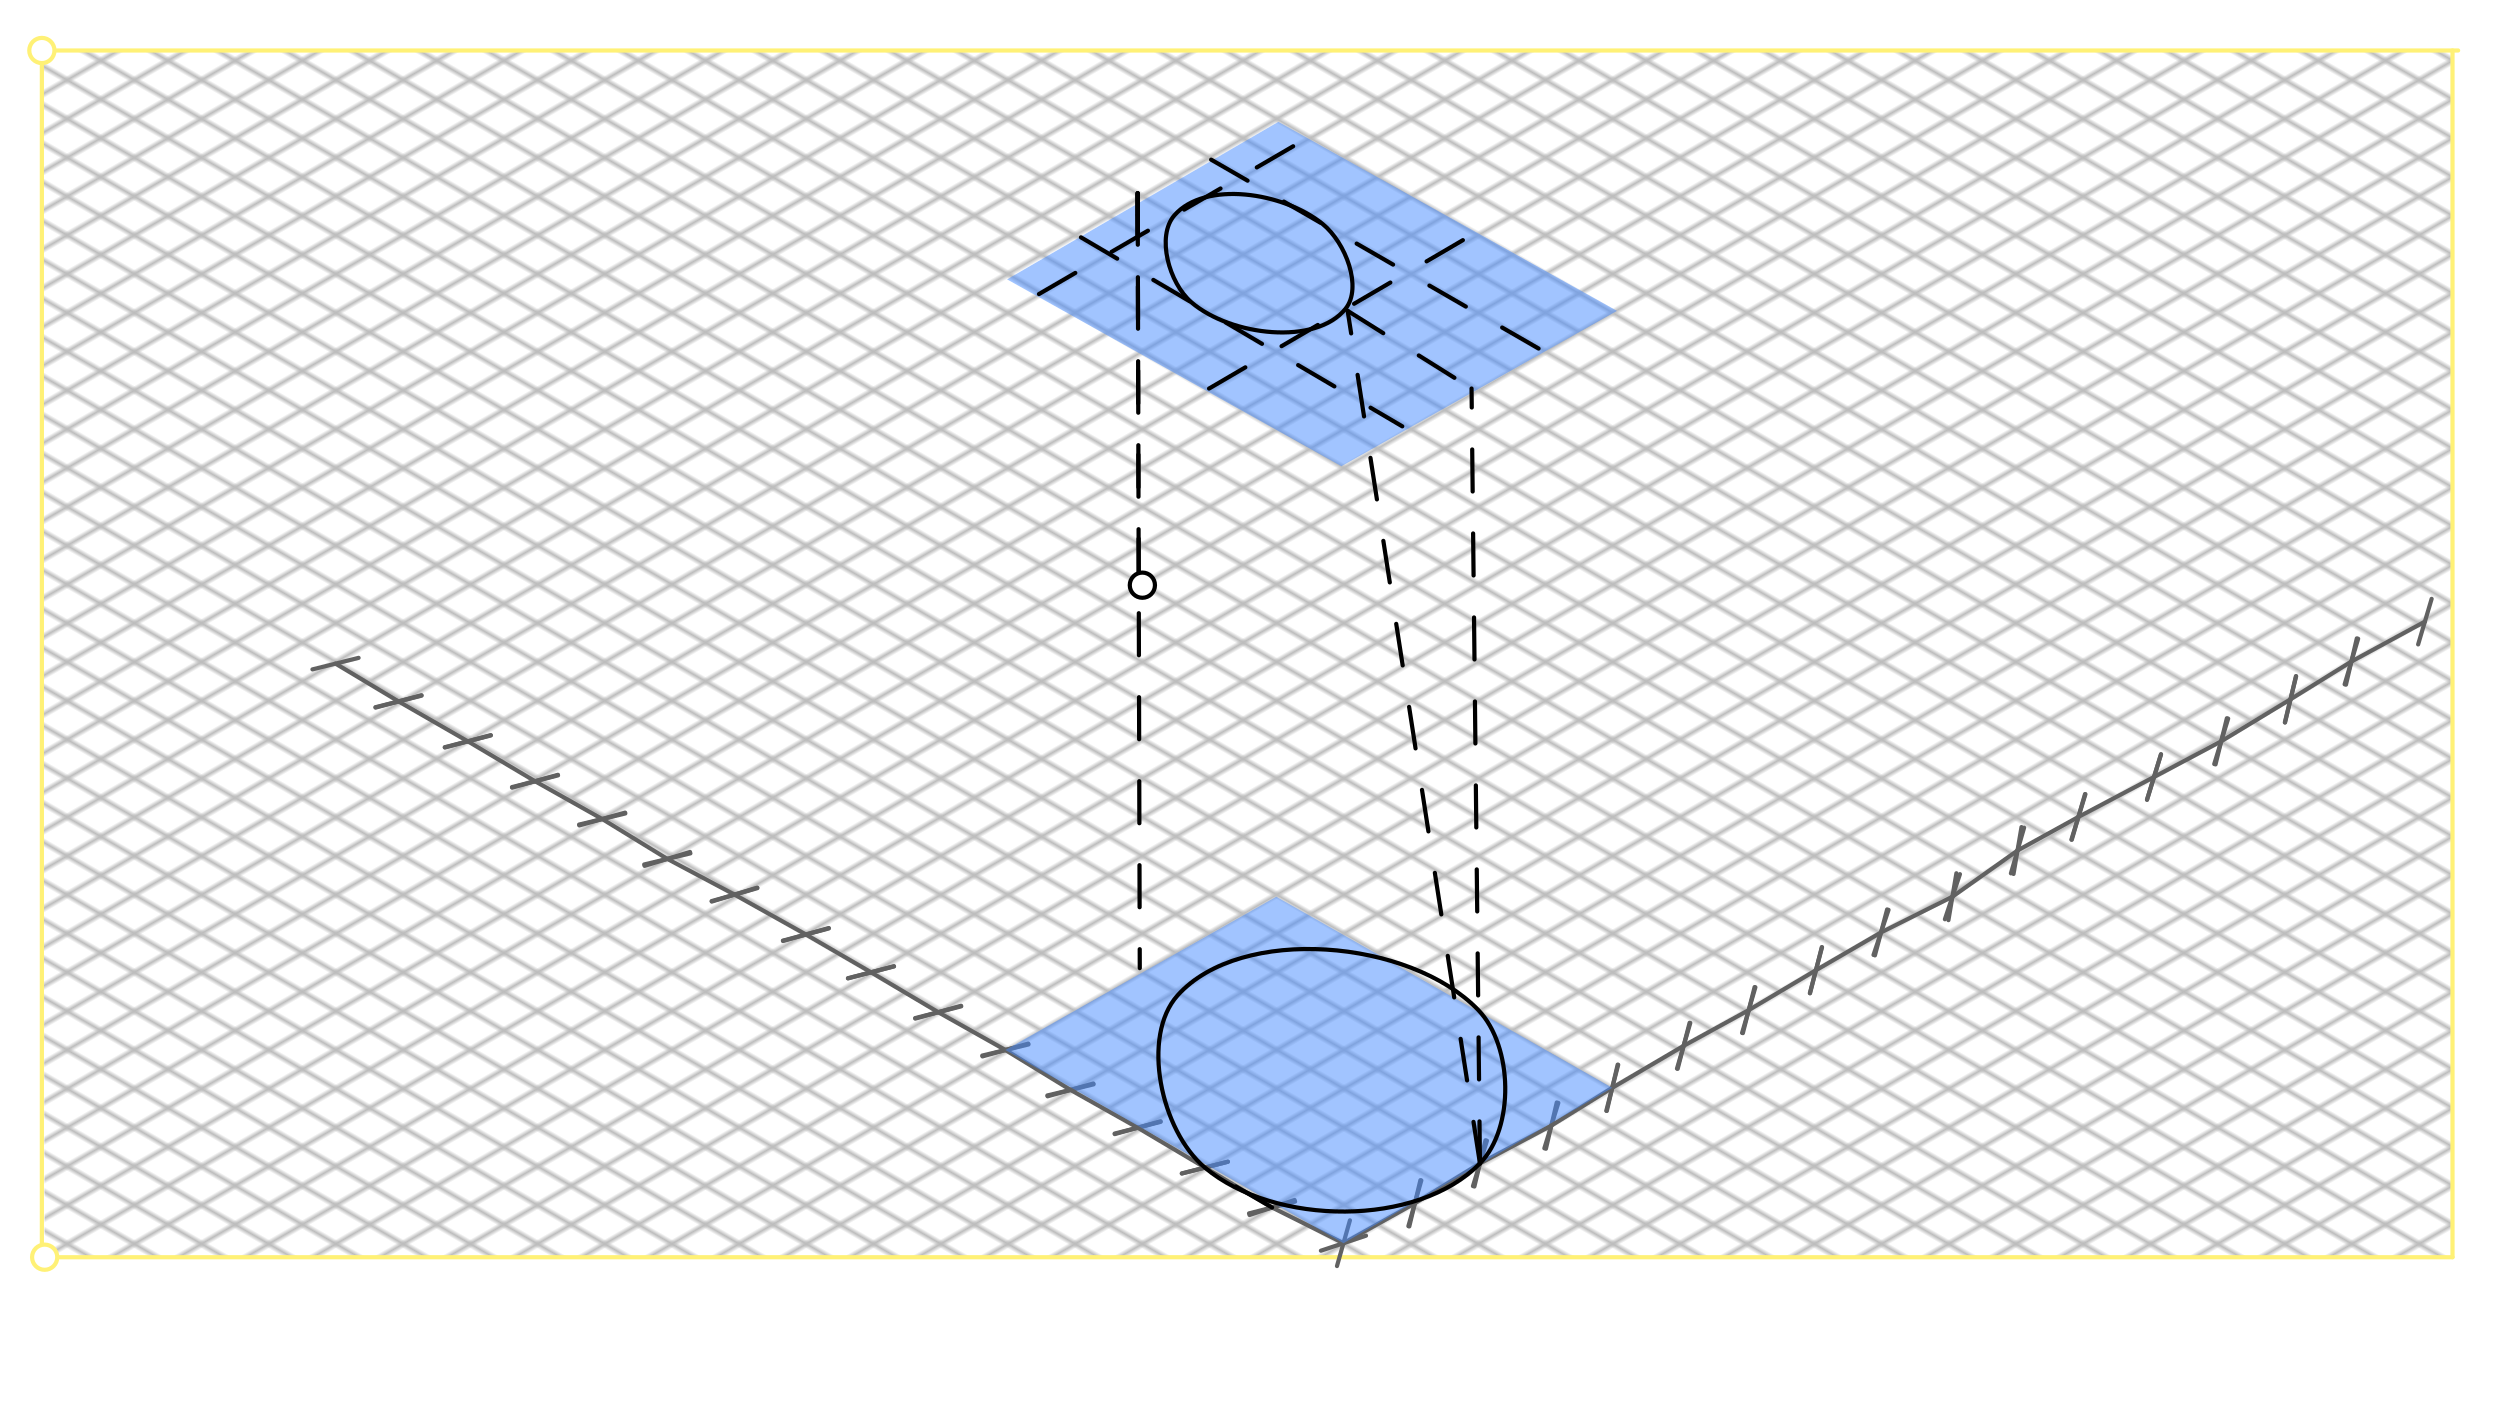 <svg xmlns="http://www.w3.org/2000/svg" class="svg--1it" height="100%" preserveAspectRatio="xMidYMid meet" viewBox="0 0 595.276 334.488" width="100%"><defs><marker id="marker-arrow" markerHeight="16" markerUnits="userSpaceOnUse" markerWidth="24" orient="auto-start-reverse" refX="24" refY="4" viewBox="0 0 24 8"><path d="M 0 0 L 24 4 L 0 8 z" stroke="inherit"></path></marker></defs><g class="aux-layer--1FB"><g class="element--2qn"><defs><pattern height="8" id="fill_151_az5xh5__pattern-stripes" patternTransform="rotate(-30)" patternUnits="userSpaceOnUse" width="8"><rect fill="#BDBDBD" height="1" transform="translate(0,0)" width="8"></rect></pattern></defs><g fill="url(#fill_151_az5xh5__pattern-stripes)"><path d="M 9.969 12.021 L 583.969 12.021 L 583.969 299.354 L 10.635 299.354 L 9.969 12.021 Z" stroke="none"></path></g></g><g class="element--2qn"><defs><pattern height="8" id="fill_156_cy5c42__pattern-stripes" patternTransform="rotate(-330)" patternUnits="userSpaceOnUse" width="8"><rect fill="#BDBDBD" height="1" transform="translate(0,0)" width="8"></rect></pattern></defs><g fill="url(#fill_156_cy5c42__pattern-stripes)"><path d="M 583.969 12.021 L 9.969 12.021 L 10.635 299.354 L 583.969 299.354 L 583.969 12.021 Z" stroke="none"></path></g></g><g class="element--2qn"><line stroke="#FFF176" stroke-dasharray="none" stroke-linecap="round" stroke-width="1" x1="9.969" x2="585.302" y1="12.021" y2="12.021"></line></g><g class="element--2qn"><line stroke="#FFF176" stroke-dasharray="none" stroke-linecap="round" stroke-width="1" x1="9.969" x2="9.969" y1="12.021" y2="299.354"></line></g><g class="element--2qn"><line stroke="#FFF176" stroke-dasharray="none" stroke-linecap="round" stroke-width="1" x1="10.635" x2="583.969" y1="299.354" y2="299.354"></line></g><g class="element--2qn"><line stroke="#FFF176" stroke-dasharray="none" stroke-linecap="round" stroke-width="1" x1="583.969" x2="583.969" y1="299.354" y2="12.021"></line></g><g class="element--2qn"><line stroke="#616161" stroke-dasharray="none" stroke-linecap="round" stroke-width="1" x1="319.891" x2="302.891" y1="296.016" y2="287.516"></line><path d="M323.891,292.016 l-8,8" stroke="#616161" stroke-linecap="round" stroke-width="1" transform="rotate(206.565, 319.891, 296.016)"></path><path d="M306.891,283.516 l-8,8" stroke="#616161" stroke-linecap="round" stroke-width="1" transform="rotate(26.565, 302.891, 287.516)"></path></g><g class="element--2qn"><line stroke="#616161" stroke-dasharray="none" stroke-linecap="round" stroke-width="1" x1="302.891" x2="286.891" y1="287.516" y2="278.016"></line><path d="M306.891,283.516 l-8,8" stroke="#616161" stroke-linecap="round" stroke-width="1" transform="rotate(210.7, 302.891, 287.516)"></path><path d="M290.891,274.016 l-8,8" stroke="#616161" stroke-linecap="round" stroke-width="1" transform="rotate(30.7, 286.891, 278.016)"></path></g><g class="element--2qn"><line stroke="#616161" stroke-dasharray="none" stroke-linecap="round" stroke-width="1" x1="286.891" x2="270.891" y1="278.016" y2="268.516"></line><path d="M290.891,274.016 l-8,8" stroke="#616161" stroke-linecap="round" stroke-width="1" transform="rotate(210.7, 286.891, 278.016)"></path><path d="M274.891,264.516 l-8,8" stroke="#616161" stroke-linecap="round" stroke-width="1" transform="rotate(30.7, 270.891, 268.516)"></path></g><g class="element--2qn"><line stroke="#616161" stroke-dasharray="none" stroke-linecap="round" stroke-width="1" x1="270.891" x2="254.891" y1="268.516" y2="259.516"></line><path d="M274.891,264.516 l-8,8" stroke="#616161" stroke-linecap="round" stroke-width="1" transform="rotate(209.358, 270.891, 268.516)"></path><path d="M258.891,255.516 l-8,8" stroke="#616161" stroke-linecap="round" stroke-width="1" transform="rotate(29.358, 254.891, 259.516)"></path></g><g class="element--2qn"><line stroke="#616161" stroke-dasharray="none" stroke-linecap="round" stroke-width="1" x1="254.891" x2="239.391" y1="259.516" y2="250.016"></line><path d="M258.891,255.516 l-8,8" stroke="#616161" stroke-linecap="round" stroke-width="1" transform="rotate(211.504, 254.891, 259.516)"></path><path d="M243.391,246.016 l-8,8" stroke="#616161" stroke-linecap="round" stroke-width="1" transform="rotate(31.504, 239.391, 250.016)"></path></g><g class="element--2qn"><line stroke="#616161" stroke-dasharray="none" stroke-linecap="round" stroke-width="1" x1="239.391" x2="223.391" y1="250.016" y2="241.016"></line><path d="M243.391,246.016 l-8,8" stroke="#616161" stroke-linecap="round" stroke-width="1" transform="rotate(209.358, 239.391, 250.016)"></path><path d="M227.391,237.016 l-8,8" stroke="#616161" stroke-linecap="round" stroke-width="1" transform="rotate(29.358, 223.391, 241.016)"></path></g><g class="element--2qn"><line stroke="#616161" stroke-dasharray="none" stroke-linecap="round" stroke-width="1" x1="223.391" x2="207.391" y1="241.016" y2="231.516"></line><path d="M227.391,237.016 l-8,8" stroke="#616161" stroke-linecap="round" stroke-width="1" transform="rotate(210.7, 223.391, 241.016)"></path><path d="M211.391,227.516 l-8,8" stroke="#616161" stroke-linecap="round" stroke-width="1" transform="rotate(30.7, 207.391, 231.516)"></path></g><g class="element--2qn"><line stroke="#616161" stroke-dasharray="none" stroke-linecap="round" stroke-width="1" x1="207.391" x2="191.891" y1="231.516" y2="222.516"></line><path d="M211.391,227.516 l-8,8" stroke="#616161" stroke-linecap="round" stroke-width="1" transform="rotate(210.141, 207.391, 231.516)"></path><path d="M195.891,218.516 l-8,8" stroke="#616161" stroke-linecap="round" stroke-width="1" transform="rotate(30.141, 191.891, 222.516)"></path></g><g class="element--2qn"><line stroke="#616161" stroke-dasharray="none" stroke-linecap="round" stroke-width="1" x1="191.891" x2="174.891" y1="222.516" y2="213.016"></line><path d="M195.891,218.516 l-8,8" stroke="#616161" stroke-linecap="round" stroke-width="1" transform="rotate(209.197, 191.891, 222.516)"></path><path d="M178.891,209.016 l-8,8" stroke="#616161" stroke-linecap="round" stroke-width="1" transform="rotate(29.197, 174.891, 213.016)"></path></g><g class="element--2qn"><line stroke="#616161" stroke-dasharray="none" stroke-linecap="round" stroke-width="1" x1="174.891" x2="158.891" y1="213.016" y2="204.516"></line><path d="M178.891,209.016 l-8,8" stroke="#616161" stroke-linecap="round" stroke-width="1" transform="rotate(207.979, 174.891, 213.016)"></path><path d="M162.891,200.516 l-8,8" stroke="#616161" stroke-linecap="round" stroke-width="1" transform="rotate(27.979, 158.891, 204.516)"></path></g><g class="element--2qn"><line stroke="#616161" stroke-dasharray="none" stroke-linecap="round" stroke-width="1" x1="158.891" x2="143.391" y1="204.516" y2="195.016"></line><path d="M162.891,200.516 l-8,8" stroke="#616161" stroke-linecap="round" stroke-width="1" transform="rotate(211.504, 158.891, 204.516)"></path><path d="M147.391,191.016 l-8,8" stroke="#616161" stroke-linecap="round" stroke-width="1" transform="rotate(31.504, 143.391, 195.016)"></path></g><g class="element--2qn"><line stroke="#616161" stroke-dasharray="none" stroke-linecap="round" stroke-width="1" x1="143.391" x2="127.391" y1="195.016" y2="186.016"></line><path d="M147.391,191.016 l-8,8" stroke="#616161" stroke-linecap="round" stroke-width="1" transform="rotate(209.358, 143.391, 195.016)"></path><path d="M131.391,182.016 l-8,8" stroke="#616161" stroke-linecap="round" stroke-width="1" transform="rotate(29.358, 127.391, 186.016)"></path></g><g class="element--2qn"><line stroke="#616161" stroke-dasharray="none" stroke-linecap="round" stroke-width="1" x1="127.391" x2="111.391" y1="186.016" y2="176.516"></line><path d="M131.391,182.016 l-8,8" stroke="#616161" stroke-linecap="round" stroke-width="1" transform="rotate(210.7, 127.391, 186.016)"></path><path d="M115.391,172.516 l-8,8" stroke="#616161" stroke-linecap="round" stroke-width="1" transform="rotate(30.7, 111.391, 176.516)"></path></g><g class="element--2qn"><line stroke="#616161" stroke-dasharray="none" stroke-linecap="round" stroke-width="1" x1="111.391" x2="94.891" y1="176.516" y2="167.016"></line><path d="M115.391,172.516 l-8,8" stroke="#616161" stroke-linecap="round" stroke-width="1" transform="rotate(209.932, 111.391, 176.516)"></path><path d="M98.891,163.016 l-8,8" stroke="#616161" stroke-linecap="round" stroke-width="1" transform="rotate(29.932, 94.891, 167.016)"></path></g><g class="element--2qn"><line stroke="#616161" stroke-dasharray="none" stroke-linecap="round" stroke-width="1" x1="94.891" x2="79.891" y1="167.016" y2="158.016"></line><path d="M98.891,163.016 l-8,8" stroke="#616161" stroke-linecap="round" stroke-width="1" transform="rotate(210.964, 94.891, 167.016)"></path><path d="M83.891,154.016 l-8,8" stroke="#616161" stroke-linecap="round" stroke-width="1" transform="rotate(30.964, 79.891, 158.016)"></path></g><g class="element--2qn"><line stroke="#616161" stroke-dasharray="none" stroke-linecap="round" stroke-width="1" x1="319.891" x2="336.891" y1="296.016" y2="286.516"></line><path d="M323.891,292.016 l-8,8" stroke="#616161" stroke-linecap="round" stroke-width="1" transform="rotate(330.803, 319.891, 296.016)"></path><path d="M340.891,282.516 l-8,8" stroke="#616161" stroke-linecap="round" stroke-width="1" transform="rotate(150.803, 336.891, 286.516)"></path></g><g class="element--2qn"><line stroke="#616161" stroke-dasharray="none" stroke-linecap="round" stroke-width="1" x1="336.891" x2="352.391" y1="286.516" y2="277.016"></line><path d="M340.891,282.516 l-8,8" stroke="#616161" stroke-linecap="round" stroke-width="1" transform="rotate(328.496, 336.891, 286.516)"></path><path d="M356.391,273.016 l-8,8" stroke="#616161" stroke-linecap="round" stroke-width="1" transform="rotate(148.496, 352.391, 277.016)"></path></g><g class="element--2qn"><line stroke="#616161" stroke-dasharray="none" stroke-linecap="round" stroke-width="1" x1="352.391" x2="369.391" y1="277.016" y2="268.016"></line><path d="M356.391,273.016 l-8,8" stroke="#616161" stroke-linecap="round" stroke-width="1" transform="rotate(332.103, 352.391, 277.016)"></path><path d="M373.391,264.016 l-8,8" stroke="#616161" stroke-linecap="round" stroke-width="1" transform="rotate(152.103, 369.391, 268.016)"></path></g><g class="element--2qn"><line stroke="#616161" stroke-dasharray="none" stroke-linecap="round" stroke-width="1" x1="369.391" x2="383.891" y1="268.016" y2="259.016"></line><path d="M373.391,264.016 l-8,8" stroke="#616161" stroke-linecap="round" stroke-width="1" transform="rotate(328.173, 369.391, 268.016)"></path><path d="M387.891,255.016 l-8,8" stroke="#616161" stroke-linecap="round" stroke-width="1" transform="rotate(148.173, 383.891, 259.016)"></path></g><g class="element--2qn"><line stroke="#616161" stroke-dasharray="none" stroke-linecap="round" stroke-width="1" x1="383.891" x2="400.891" y1="259.016" y2="249.016"></line><path d="M387.891,255.016 l-8,8" stroke="#616161" stroke-linecap="round" stroke-width="1" transform="rotate(329.534, 383.891, 259.016)"></path><path d="M404.891,245.016 l-8,8" stroke="#616161" stroke-linecap="round" stroke-width="1" transform="rotate(149.534, 400.891, 249.016)"></path></g><g class="element--2qn"><line stroke="#616161" stroke-dasharray="none" stroke-linecap="round" stroke-width="1" x1="400.891" x2="416.391" y1="249.016" y2="240.516"></line><path d="M404.891,245.016 l-8,8" stroke="#616161" stroke-linecap="round" stroke-width="1" transform="rotate(331.26, 400.891, 249.016)"></path><path d="M420.391,236.516 l-8,8" stroke="#616161" stroke-linecap="round" stroke-width="1" transform="rotate(151.26, 416.391, 240.516)"></path></g><g class="element--2qn"><line stroke="#616161" stroke-dasharray="none" stroke-linecap="round" stroke-width="1" x1="416.391" x2="432.391" y1="240.516" y2="231.016"></line><path d="M420.391,236.516 l-8,8" stroke="#616161" stroke-linecap="round" stroke-width="1" transform="rotate(329.3, 416.391, 240.516)"></path><path d="M436.391,227.016 l-8,8" stroke="#616161" stroke-linecap="round" stroke-width="1" transform="rotate(149.3, 432.391, 231.016)"></path></g><g class="element--2qn"><line stroke="#616161" stroke-dasharray="none" stroke-linecap="round" stroke-width="1" x1="432.391" x2="447.891" y1="231.016" y2="222.016"></line><path d="M436.391,227.016 l-8,8" stroke="#616161" stroke-linecap="round" stroke-width="1" transform="rotate(329.859, 432.391, 231.016)"></path><path d="M451.891,218.016 l-8,8" stroke="#616161" stroke-linecap="round" stroke-width="1" transform="rotate(149.859, 447.891, 222.016)"></path></g><g class="element--2qn"><line stroke="#616161" stroke-dasharray="none" stroke-linecap="round" stroke-width="1" x1="447.891" x2="464.891" y1="222.016" y2="213.516"></line><path d="M451.891,218.016 l-8,8" stroke="#616161" stroke-linecap="round" stroke-width="1" transform="rotate(333.435, 447.891, 222.016)"></path><path d="M468.891,209.516 l-8,8" stroke="#616161" stroke-linecap="round" stroke-width="1" transform="rotate(153.435, 464.891, 213.516)"></path></g><g class="element--2qn"><line stroke="#616161" stroke-dasharray="none" stroke-linecap="round" stroke-width="1" x1="464.891" x2="480.391" y1="213.516" y2="202.516"></line><path d="M468.891,209.516 l-8,8" stroke="#616161" stroke-linecap="round" stroke-width="1" transform="rotate(324.638, 464.891, 213.516)"></path><path d="M484.391,198.516 l-8,8" stroke="#616161" stroke-linecap="round" stroke-width="1" transform="rotate(144.638, 480.391, 202.516)"></path></g><g class="element--2qn"><line stroke="#616161" stroke-dasharray="none" stroke-linecap="round" stroke-width="1" x1="480.391" x2="494.891" y1="202.516" y2="194.516"></line><path d="M484.391,198.516 l-8,8" stroke="#616161" stroke-linecap="round" stroke-width="1" transform="rotate(331.113, 480.391, 202.516)"></path><path d="M498.891,190.516 l-8,8" stroke="#616161" stroke-linecap="round" stroke-width="1" transform="rotate(151.113, 494.891, 194.516)"></path></g><g class="element--2qn"><line stroke="#616161" stroke-dasharray="none" stroke-linecap="round" stroke-width="1" x1="494.891" x2="512.891" y1="194.516" y2="185.016"></line><path d="M498.891,190.516 l-8,8" stroke="#616161" stroke-linecap="round" stroke-width="1" transform="rotate(332.176, 494.891, 194.516)"></path><path d="M516.891,181.016 l-8,8" stroke="#616161" stroke-linecap="round" stroke-width="1" transform="rotate(152.176, 512.891, 185.016)"></path></g><g class="element--2qn"><line stroke="#616161" stroke-dasharray="none" stroke-linecap="round" stroke-width="1" x1="512.891" x2="528.891" y1="185.016" y2="176.516"></line><path d="M516.891,181.016 l-8,8" stroke="#616161" stroke-linecap="round" stroke-width="1" transform="rotate(332.021, 512.891, 185.016)"></path><path d="M532.891,172.516 l-8,8" stroke="#616161" stroke-linecap="round" stroke-width="1" transform="rotate(152.021, 528.891, 176.516)"></path></g><g class="element--2qn"><line stroke="#616161" stroke-dasharray="none" stroke-linecap="round" stroke-width="1" x1="528.891" x2="545.391" y1="176.516" y2="166.516"></line><path d="M532.891,172.516 l-8,8" stroke="#616161" stroke-linecap="round" stroke-width="1" transform="rotate(328.782, 528.891, 176.516)"></path><path d="M549.391,162.516 l-8,8" stroke="#616161" stroke-linecap="round" stroke-width="1" transform="rotate(148.782, 545.391, 166.516)"></path></g><g class="element--2qn"><line stroke="#616161" stroke-dasharray="none" stroke-linecap="round" stroke-width="1" x1="545.391" x2="559.891" y1="166.516" y2="157.516"></line><path d="M549.391,162.516 l-8,8" stroke="#616161" stroke-linecap="round" stroke-width="1" transform="rotate(328.173, 545.391, 166.516)"></path><path d="M563.891,153.516 l-8,8" stroke="#616161" stroke-linecap="round" stroke-width="1" transform="rotate(148.173, 559.891, 157.516)"></path></g><g class="element--2qn"><line stroke="#616161" stroke-dasharray="none" stroke-linecap="round" stroke-width="1" x1="559.891" x2="577.391" y1="157.516" y2="148.016"></line><path d="M563.891,153.516 l-8,8" stroke="#616161" stroke-linecap="round" stroke-width="1" transform="rotate(331.504, 559.891, 157.516)"></path><path d="M581.391,144.016 l-8,8" stroke="#616161" stroke-linecap="round" stroke-width="1" transform="rotate(151.504, 577.391, 148.016)"></path></g><g class="element--2qn"><circle cx="10.635" cy="299.354" r="3" stroke="#FFF176" stroke-width="1" fill="#ffffff"></circle>}</g><g class="element--2qn"><circle cx="9.969" cy="12.021" r="3" stroke="#FFF176" stroke-width="1" fill="#ffffff"></circle>}</g></g><g class="main-layer--3Vd"><g class="element--2qn"><g fill="#448aff" opacity="0.5"><path d="M 383.891 259.016 L 319.891 296.016 L 239.391 250.016 L 303.891 213.516 L 383.891 259.016 Z" stroke="none"></path></g></g><g class="element--2qn"><g fill="#448aff" opacity="0.5"><path d="M 385.014 74.022 L 319.391 111.016 L 239.788 66.518 L 304.391 29.016 L 385.014 74.022 Z" stroke="none"></path></g></g><g class="element--2qn"><line stroke="#000000" stroke-dasharray="10" stroke-linecap="round" stroke-width="1" x1="257.391" x2="333.891" y1="56.516" y2="101.516"></line></g><g class="element--2qn"><line stroke="#000000" stroke-dasharray="10" stroke-linecap="round" stroke-width="1" x1="288.391" x2="366.391" y1="38.016" y2="83.016"></line></g><g class="element--2qn"><line stroke="#000000" stroke-dasharray="10" stroke-linecap="round" stroke-width="1" x1="247.391" x2="311.891" y1="70.016" y2="32.516"></line></g><g class="element--2qn"><line stroke="#000000" stroke-dasharray="10" stroke-linecap="round" stroke-width="1" x1="287.891" x2="352.891" y1="92.516" y2="54.516"></line></g><g class="element--2qn"><path d="M 279.641 51.266 C 275.293 56.244, 278.312 67.366, 283.699 71.991 C 293.067 80.034, 313.343 82.339, 320.391 73.516 C 324.443 68.442, 320.451 57.814, 314.924 53.324 C 305.587 45.737, 286.917 42.933, 279.641 51.266" fill="none" stroke="#000000" stroke-linecap="round" stroke-width="1"></path></g><g class="element--2qn"><line stroke="#000000" stroke-dasharray="10" stroke-linecap="round" stroke-width="1" x1="302.891" x2="293.391" y1="287.516" y2="282.016"></line></g><g class="element--2qn"><line stroke="#000000" stroke-dasharray="10" stroke-linecap="round" stroke-width="1" x1="270.891" x2="271.391" y1="46.016" y2="230.516"></line></g><g class="element--2qn"><line stroke="#000000" stroke-dasharray="10" stroke-linecap="round" stroke-width="1" x1="320.891" x2="350.391" y1="74.016" y2="92.516"></line></g><g class="element--2qn"><line stroke="#000000" stroke-dasharray="10" stroke-linecap="round" stroke-width="1" x1="352.391" x2="350.391" y1="277.016" y2="92.516"></line></g><g class="element--2qn"><line stroke="#000000" stroke-dasharray="10" stroke-linecap="round" stroke-width="1" x1="352.391" x2="320.891" y1="277.016" y2="74.016"></line></g><g class="element--2qn"><line stroke="#000000" stroke-dasharray="10" stroke-linecap="round" stroke-width="1" x1="270.891" x2="270.919" y1="46.016" y2="56.337"></line></g><g class="element--2qn"><line stroke="#000000" stroke-dasharray="10" stroke-linecap="round" stroke-width="1" x1="270.919" x2="270.891" y1="56.337" y2="46.016"></line></g><g class="element--2qn"><line stroke="#000000" stroke-dasharray="10" stroke-linecap="round" stroke-width="1" x1="270.905" x2="270.891" y1="51.176" y2="46.016"></line></g><g class="element--2qn"><line stroke="#000000" stroke-dasharray="10" stroke-linecap="round" stroke-width="1" x1="270.891" x2="270.919" y1="46.016" y2="56.337"></line></g><g class="element--2qn"><line stroke="#000000" stroke-dasharray="10" stroke-linecap="round" stroke-width="1" x1="271.141" x2="270.905" y1="138.266" y2="51.176"></line></g><g class="element--2qn"><path d="M 280.391 237.016 C 271.655 246.756, 276.349 269.152, 286.891 278.016 C 303.526 292.003, 337.524 292.275, 352.391 277.016 C 360.678 268.509, 360.299 249.122, 351.995 240.498 C 335.693 223.569, 295.476 220.195, 280.391 237.016" fill="none" stroke="#000000" stroke-linecap="round" stroke-width="1"></path></g><g class="element--2qn"><circle cx="272.011" cy="139.339" r="3" stroke="#000000" stroke-width="1" fill="#ffffff"></circle>}</g></g><g class="snaps-layer--2PT"></g><g class="temp-layer--rAP"></g></svg>